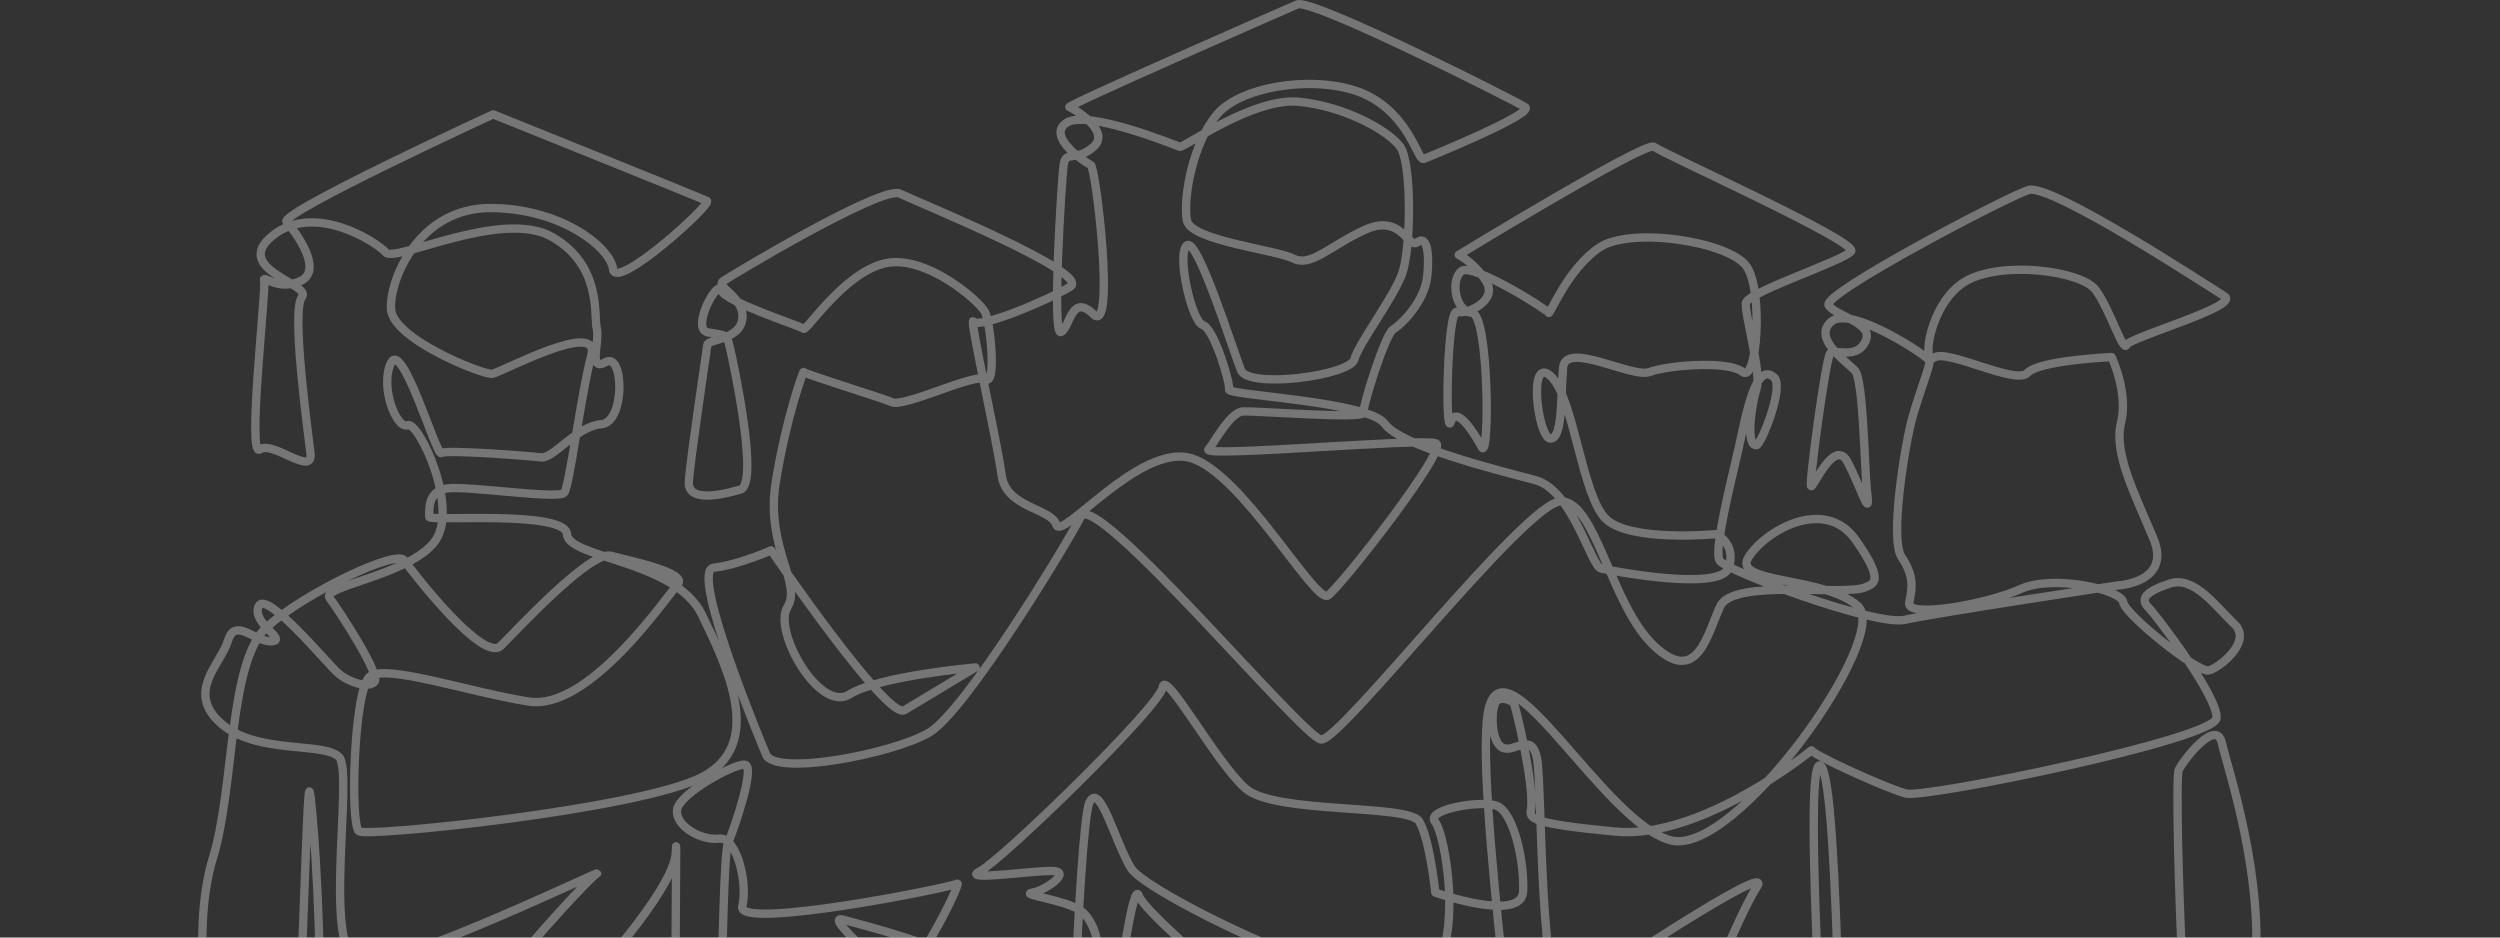 <svg width="600" height="225" viewBox="0 0 600 225" fill="none" xmlns="http://www.w3.org/2000/svg">
<rect x="0" y="0" width="600" height="225" fill="#333333" stroke="none"/>
<path d="M1 292.509C1 292.509 56.8 292.509 65.871 292.509C71.987 292.509 73.22 187.763 74.297 189.974C75.374 192.184 82.766 293.804 65.37 276.068C47.973 258.331 45.809 222.983 51.088 205.962C56.368 188.941 54.744 158.672 64.142 150.377C73.54 142.083 95.19 131.845 97.019 134.473C98.847 137.102 115.953 159.292 120.227 154.982C124.5 150.671 141.838 132.011 146.686 133.388C150.847 134.57 165.329 137.394 162.63 140.298C159.93 143.203 141.4 170.711 126.84 168.369C112.28 166.026 92.652 159.323 88.765 162.35C84.877 165.377 83.986 198.169 86.173 199.535C88.36 200.901 153.377 194.269 168.448 186.524C183.52 178.779 174.786 160.533 168.439 147.5C162.092 134.466 136.397 134.007 136.064 128.191C135.731 122.376 102.945 125.17 103.019 124.084C103.093 122.997 102.314 117.84 107.383 117.209C112.453 116.577 134.112 119.916 135.416 118.247C136.72 116.577 139.451 94.471 141.899 85.398C144.347 76.324 120.198 89.413 118.146 89.722C116.093 90.031 94.12 81.408 93.83 74.081C93.54 66.754 100.721 49.908 117.681 49.929C134.64 49.951 146.49 59.357 147.152 64.631C147.813 69.905 171.049 48.913 169.658 48.218C168.267 47.522 118.354 27.445 118.354 27.445C118.354 27.445 66.891 51.157 68.786 53.243C70.68 55.33 77.854 64.822 72.1 67.45C66.347 70.078 62.88 65.516 63.4 67.45C63.92 69.384 59.24 110.091 62.36 107.869C65.48 105.647 75.22 114.598 74.51 108.734C73.8 102.87 69.901 74.415 72.457 71.292C75.013 68.169 55.41 64.61 65.439 56.544C75.468 48.479 90.383 58.063 92.591 60.598C94.799 63.134 120.6 49.951 132.56 56.892C144.52 63.832 142.466 75.762 143.233 78.906C144 82.05 141.029 89.361 145.375 86.898C149.72 84.436 150.132 101.368 144.271 101.816C138.41 102.263 132.806 110.133 129.888 109.777C126.97 109.42 107.073 107.869 105.91 108.734C104.747 109.599 96.55 81.335 93.82 87.115C91.09 92.894 95.244 103.125 97.836 102.038C100.428 100.951 110.608 122.386 104.099 130.282C97.59 138.179 76.951 140.708 79.116 143.54C81.281 146.372 91.43 161.967 89.894 163.63C88.359 165.293 83.691 163.733 81.172 161.583C78.653 159.433 63.87 141.43 62.075 145.487C60.28 149.544 69.126 153.599 65.223 153.914C61.32 154.228 56.467 147.982 54.734 153.708C53 159.434 44.507 166.063 53 173.592C61.494 181.122 77.57 177.999 81.34 181.642C85.11 185.286 76.734 230.44 86.821 231.1C96.909 231.76 146.283 207.825 143.191 209.698C140.1 211.572 95.251 261.004 99.996 268.3C104.74 275.596 161.771 219.067 162.2 204.545C162.63 190.023 160.971 291.184 163.926 292.499C166.881 293.814 169.417 295.088 171.269 292.499C173.121 289.91 172.862 206.735 174.725 202.344C176.587 197.952 181.201 183.97 178.827 183.537C176.452 183.105 162.971 190.433 162.499 194.366C162.027 198.299 168.369 201.802 172.565 201.265C176.761 200.728 179.534 211.833 178.147 217.558C176.76 223.284 228.234 213.012 229.711 212.075C231.187 211.138 218.519 236.565 215.32 234.349C212.12 232.133 197.421 219.376 202.344 220.723C207.267 222.069 227.639 227.209 233.869 232.408C237.445 235.393 253.407 239.589 259.82 235.456C266.233 231.322 263.1 221.182 259.388 218.561C255.677 215.94 244.677 214.733 247.725 214.237C250.774 213.741 256.601 209.667 253.341 209.102C250.08 208.536 229.925 211.737 235.173 209.102C240.42 206.466 278.456 169.459 279.042 164.945C279.629 160.43 291.881 183.125 298.961 189.277C306.04 195.428 338.079 192.893 340.62 197.157C343.161 201.422 344.484 214.229 344.484 214.229C344.484 214.229 365.271 221.551 365.562 213.894C365.854 206.236 363.109 194.704 359.105 193.353C355.101 192.003 341.978 194.338 344.419 197.245C346.859 200.152 351.276 225.274 343.188 234.559C335.101 243.844 275.371 214.711 271.483 208.421C267.595 202.13 263.947 187.252 261.434 192.645C258.921 198.039 255.181 292.498 258.524 292.499C261.867 292.499 270.88 208.015 273.307 214.956C275.734 221.896 336.438 268.583 323.546 268.502C310.654 268.42 269.89 264.11 277.144 268.502C284.399 272.893 362.659 298.211 365.65 292.499C368.64 286.787 352.635 183.7 357.547 169.15C362.46 154.6 385.52 197.806 401.07 201.698C416.621 205.589 453.858 152.709 445.916 145.487C437.974 138.266 415.528 140.192 419.644 133.72C423.76 127.249 437.935 119.196 445.278 129.468C452.62 139.741 449.4 140.119 447.854 140.869C442.977 143.234 415.998 138.741 412.859 145.487C409.72 152.233 407.361 164.794 396.971 155C386.58 145.206 383.045 120.415 374.673 120.318C366.3 120.222 321.586 178.184 317.033 177.484C312.48 176.785 262.843 117.204 259.388 123.995C255.932 130.787 231.743 170.566 223.103 175.755C214.464 180.943 185.457 186.49 183.795 180.943C183.795 180.943 165.257 136.93 171.268 136.253C177.28 135.577 185.074 132.083 185.074 132.083C185.074 132.083 212.961 172.931 217.06 170.451C221.16 167.971 234.118 160.189 234.118 160.189C234.118 160.189 210.968 162.192 203.849 166.674C196.73 171.156 185.414 151.446 188.979 145.713C192.544 139.98 183.665 131.326 186.186 115.686C188.708 100.045 192.866 88.845 192.866 89.277C192.866 89.709 212.637 95.777 213.906 96.478C216.72 98.033 233.995 89.379 236.578 91.007C239.16 92.634 237.742 77.552 236.414 74.9C235.087 72.247 222.082 60.922 212.293 63.225C202.505 65.528 193.541 79.579 192.864 78.906C192.187 78.233 173.884 72.421 173.069 69.644C172.253 66.868 165.612 79.081 169.972 79.785C174.333 80.489 174.42 80.228 175.2 83.525C175.98 86.821 182.272 116.141 177.696 117.487C173.12 118.833 165.06 120.606 165.32 115.685C165.58 110.765 169.588 84.226 169.751 82.791C169.913 81.356 177.692 81.616 178.179 76.411C178.667 71.206 171.56 68.864 173.553 67.475C175.547 66.087 211.723 44.398 215.976 46.47C220.228 48.543 262.17 65.567 256.84 68.82C251.51 72.073 234.865 79.032 233.632 77.158C232.4 75.283 239.333 105.994 240.373 113.975C241.413 121.956 252.304 121.956 253.532 125.947C254.76 129.938 273.461 106.438 285.762 109.933C298.062 113.429 315.635 145.039 318.716 142.92C321.797 140.801 347.765 107.659 344.638 106.407C341.29 105.067 288.363 109.831 290.022 107.869C291.68 105.907 295.25 98.851 298.405 98.735C301.56 98.62 327.336 100.605 327.188 99.091C327.04 97.578 332.388 80.212 334.4 79.026C336.412 77.841 341.919 72.293 342.54 66.328C343.16 60.362 342.324 56.415 340.164 58.145C338.004 59.874 336.346 51.176 327.663 55.118C318.98 59.06 314.679 64.198 310.359 62.036C306.039 59.874 285.867 57.783 284.873 52.956C283.88 48.13 286.036 34.609 292.108 27.445C298.18 20.282 317.106 17.809 327.663 22.689C338.22 27.569 340.295 38.62 341.636 38.15C342.977 37.68 368.394 27.246 366.047 25.716C363.7 24.186 314.903 -0.45 311.352 1.067C307.8 2.584 255.692 25.424 256.656 25.716C257.62 26.007 266.757 31.436 262.449 35.228C258.14 39.02 255.792 35.92 255.276 39.552C254.76 43.185 252.433 80.813 254.636 79.697C256.84 78.58 257.137 70.227 262.449 75.444C267.76 80.662 263.047 40.084 261.764 39.552C260.48 39.02 251.038 32.806 255.932 29.493C260.827 26.181 282.237 34.906 283.145 35.228C284.053 35.55 300.683 23.389 311.655 24.419C322.627 25.448 333.239 31.337 336.054 35.228C338.868 39.12 338.691 59.969 336.447 65.866C334.204 71.763 326.125 82.358 325.045 86.25C323.965 90.141 299.651 93.383 297.832 88.844C296.013 84.305 287.395 56.897 284.857 58.889C282.32 60.882 285.989 77.195 288.7 78.035C291.411 78.874 295.32 92.113 294.973 93.501C294.627 94.889 328.445 96.287 332.333 101.7C336.22 107.113 359.442 112.821 368.461 115.22C377.48 117.618 381.757 135.95 384.315 136.471C386.872 136.993 412.958 142.047 414.892 136.253C416.827 130.458 411.869 128.191 411.869 128.191C411.869 128.191 391.253 130.166 385.43 124.566C379.606 118.967 377.754 95.412 372.157 90.249C366.56 85.086 369.174 105.424 372.157 105.275C375.14 105.126 374.53 94.703 375.152 88.212C375.775 81.721 391.715 90.864 395.907 89.276C400.1 87.689 414.763 86.44 418.221 89.276C421.68 92.113 423.244 69.945 419.212 63.982C415.18 58.019 391.403 54.271 383.791 59.442C376.18 64.613 371.893 75.755 371.696 75.085C371.5 74.416 353.393 62.997 350.747 65.063C348.1 67.128 349.18 74.713 353.276 75.085C357.373 75.457 357.541 110.851 355.634 107.329C353.727 103.806 349.562 97.183 348.178 101.275C346.794 105.368 347.29 74.086 349.688 74.838C352.085 75.589 359.463 72.156 356.749 67.645C354.035 63.134 350.098 61.171 350.098 61.171C350.098 61.171 395.141 33.691 396.97 35.228C398.8 36.765 446.051 57.996 444.265 60.307C442.48 62.617 419.302 70.13 418.999 72.747C418.696 75.363 422.798 89.456 421.589 93.192C420.38 96.928 418.879 107.081 421.564 106.837C422.689 106.735 428.317 92.763 425.752 90.546C421.286 86.686 419.096 99.531 417.268 107.599C415.439 115.667 411.186 132.269 412.746 134.611C414.306 136.954 449.981 150.354 457.16 148.749C464.34 147.143 508.195 140.515 508.195 140.515C508.195 140.515 521.249 139.886 516.834 129.273C512.419 118.66 507.219 108.77 509.04 101.483C510.86 94.195 506.778 85.689 506.778 85.689C506.778 85.689 489.375 86.482 486.597 89.493C483.82 92.504 467.304 83.655 464.208 85.818C461.111 87.979 463.037 72.871 471.479 67.657C479.92 62.444 499.583 64.896 503.011 69.656C506.44 74.416 509.569 84.659 510.344 82.791C511.119 80.922 537.723 73.489 533.897 71.117C530.07 68.744 492.147 43.862 486.813 45.605C481.48 47.349 437.072 70.579 438.866 73.278C440.66 75.977 449.842 77.465 447.721 81.926C445.6 86.387 440.27 83.655 439.23 84.826C438.19 85.997 434.03 116.578 434.68 116.708C435.33 116.838 440.293 105.004 443.401 110.856C446.51 116.708 448.886 124.815 448.153 118.679C447.42 112.544 447.289 91.038 445.129 88.86C442.969 86.682 434.835 81.031 439.568 77.135C444.301 73.239 462.931 85.629 463.107 86.618C463.284 87.609 460.756 93.954 459.006 100.086C457.256 106.218 453.454 129.277 456.374 133.685C459.293 138.092 459.038 140.742 458.212 144.622C457.386 148.502 476.806 145.044 484.863 141.394C492.92 137.745 509.207 141.594 509.56 144.512C509.912 147.429 527.503 161.51 530.101 160.905C532.699 160.301 540.625 153.895 536.272 149.81C531.919 145.726 526.643 138.105 520.754 140.057C514.865 142.008 513.592 143.738 515.606 145.773C517.62 147.808 532.405 167.282 531.968 172.357C531.531 177.433 462 191.634 457.44 190.455C452.88 189.276 435.018 181.116 434.762 180.077C434.762 180.077 408.446 201.563 387.679 199.585C366.911 197.607 367.119 196.366 367.433 194.346C368.332 188.556 363.71 169.36 363.317 168.794C362.923 168.229 360.098 166.776 358.955 168.574C357.811 170.372 357.748 177.947 360.553 179.429C363.358 180.912 367.594 175.336 368.89 182.045C370.186 188.754 369.378 243.189 376.159 239.092C382.94 234.995 426.698 205.542 421.589 212.981C416.48 220.42 395.603 271.606 399.628 274.338C403.653 277.07 438.457 296.128 439.082 292.498C439.706 288.868 432.058 180.659 436.922 183.752C441.787 186.847 441.55 292.497 443.402 292.497C445.253 292.497 481.653 224.324 485.12 237.163C488.587 250.003 480.144 284.356 484.006 282.622C487.867 280.888 523.891 267.396 523.745 264.599C523.6 261.801 538.454 259.105 541.08 234.774C543.706 210.444 534.546 184.287 533.257 178.322C531.968 172.357 524.293 181.989 522.907 184.765C521.52 187.541 525.029 292.509 530.554 292.509C536.08 292.509 599 292.509 599 292.509" stroke="white" stroke-opacity="0.33" stroke-width="2" stroke-miterlimit="10" stroke-linecap="round" stroke-linejoin="round"/>
</svg>
